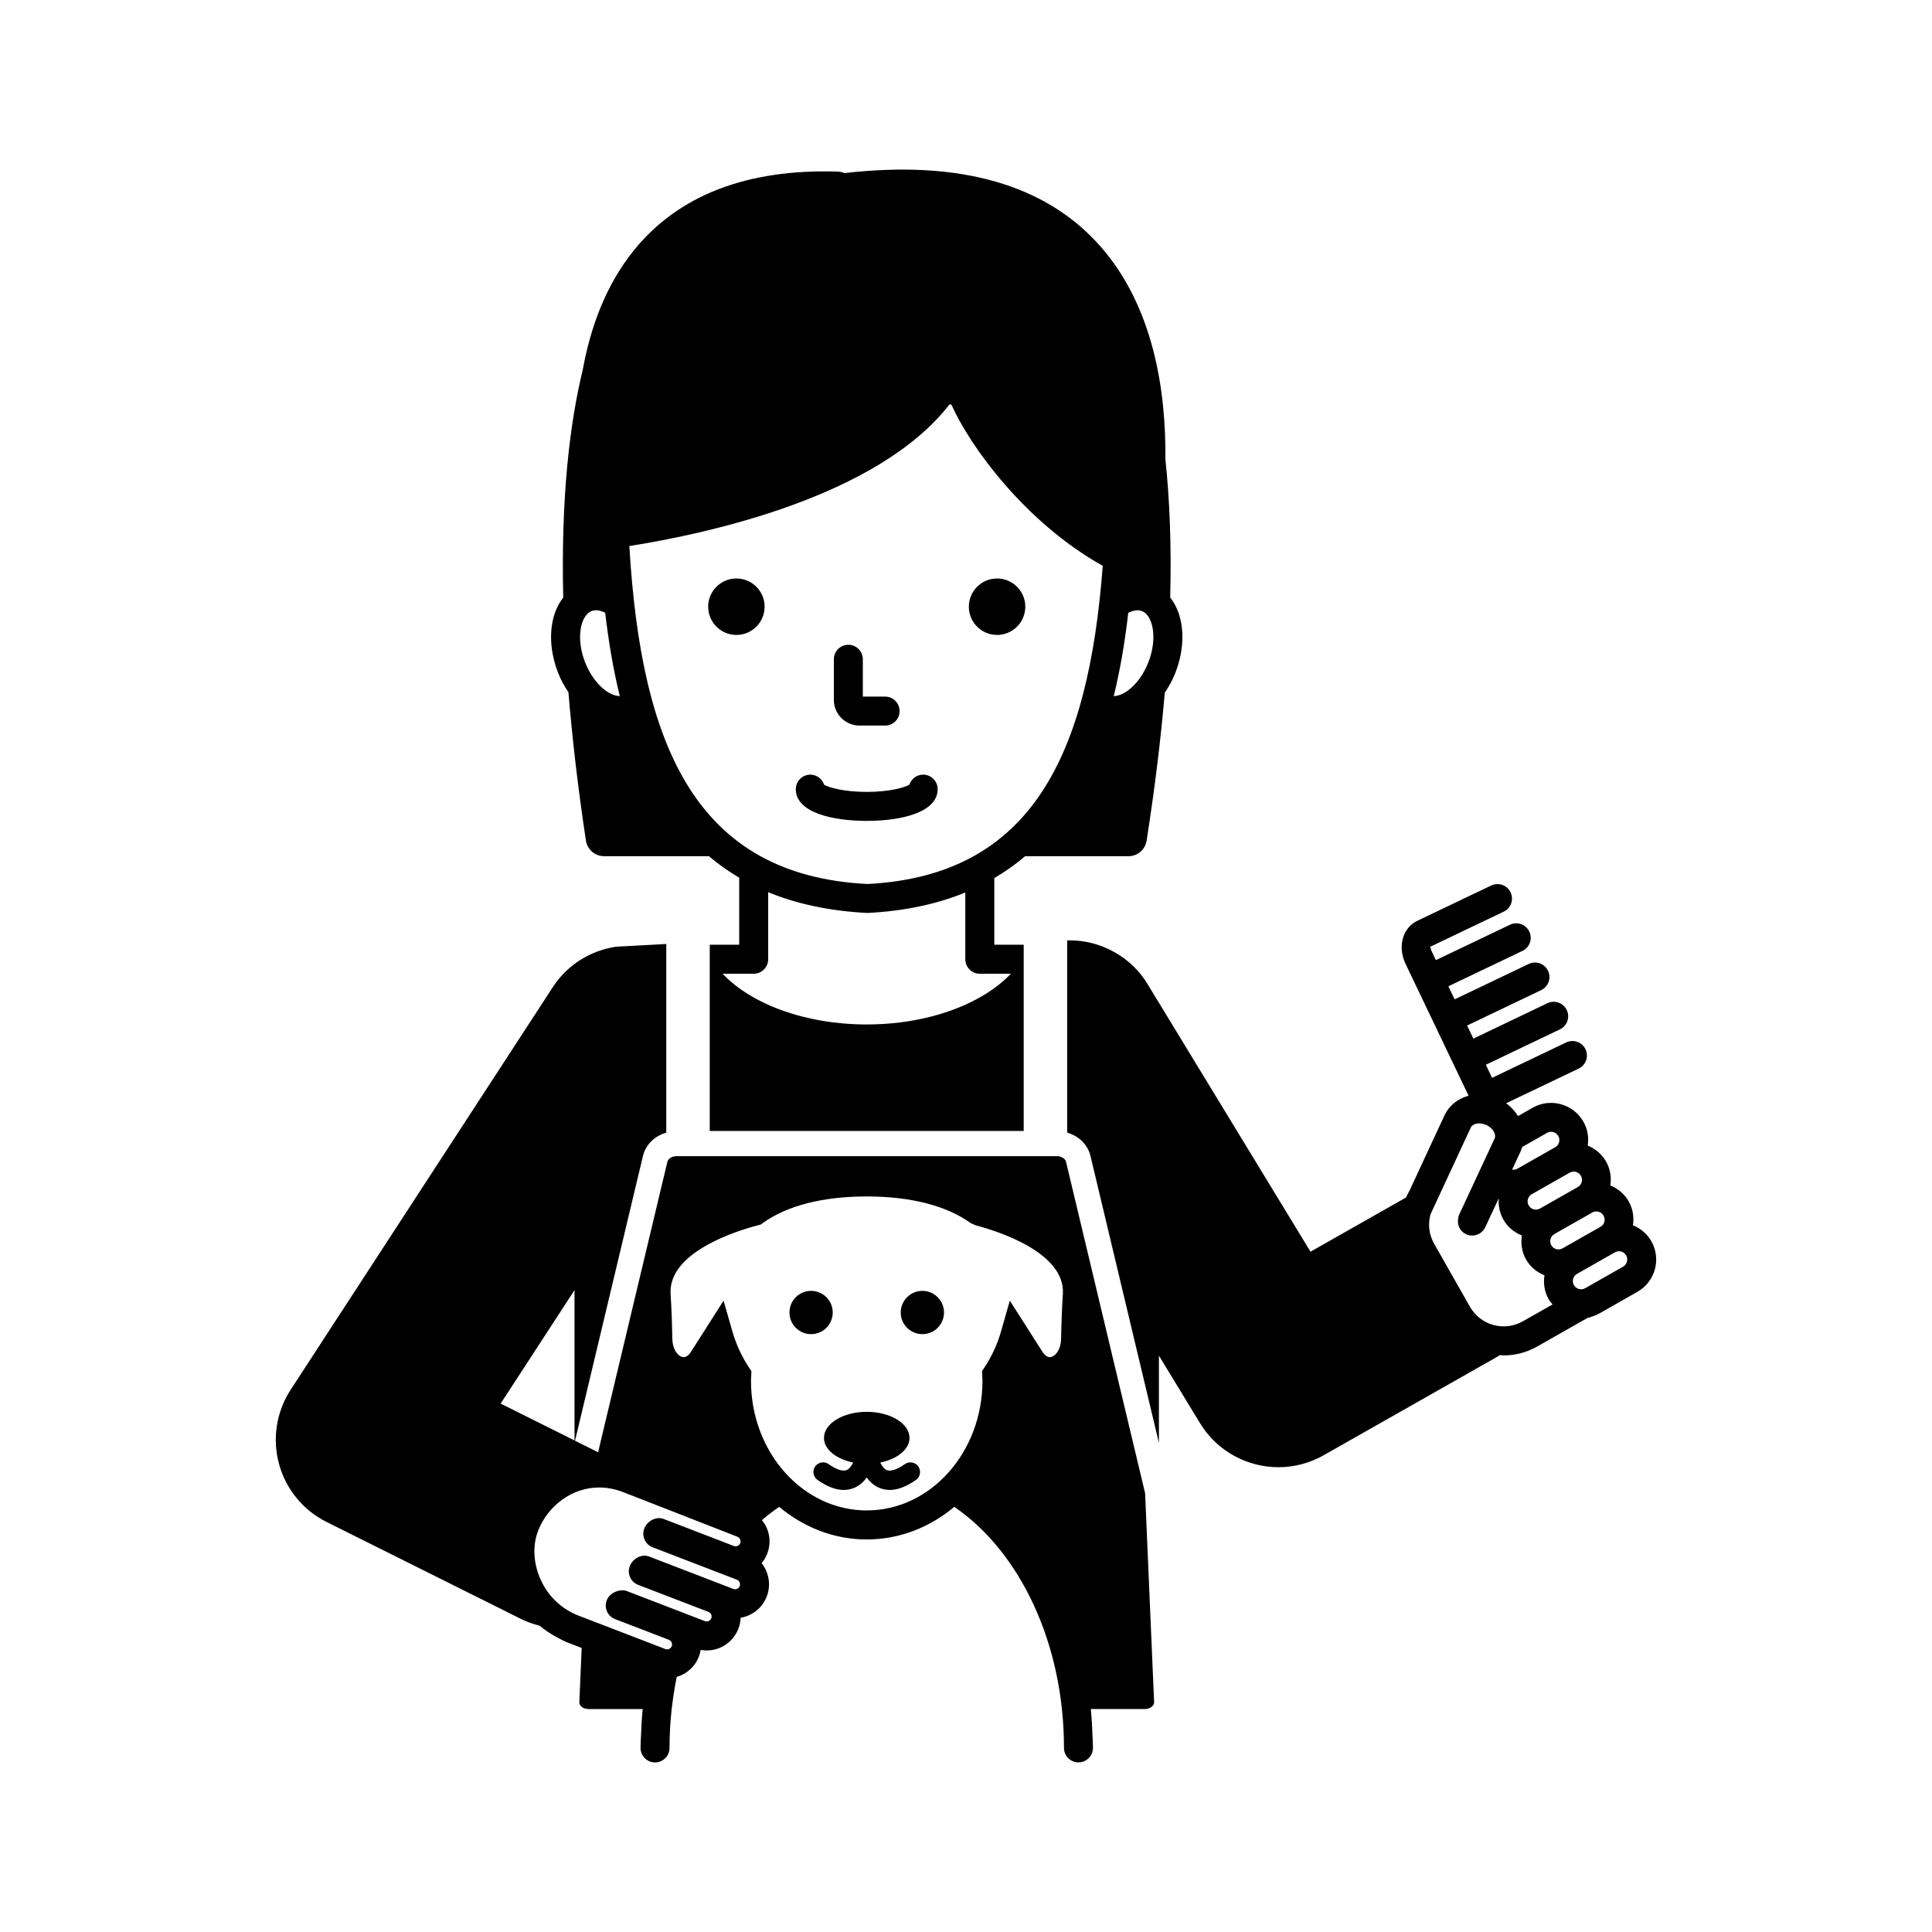 <svg height='100px' width='100px'  fill="#000000" xmlns="http://www.w3.org/2000/svg" xmlns:xlink="http://www.w3.org/1999/xlink" version="1.1" x="0px" y="0px" viewBox="0 0 100 100" enable-background="new 0 0 100 100" xml:space="preserve"><path d="M38.116,32.864c-0.807,0-1.461-0.654-1.461-1.461  c0-0.807,0.654-1.461,1.461-1.461s1.461,0.654,1.461,1.461  C39.576,32.21,38.922,32.864,38.116,32.864z M51.608,32.864  c0.807,0,1.461-0.654,1.461-1.461c0-0.807-0.654-1.461-1.461-1.461  c-0.807,0-1.461,0.654-1.461,1.461C50.147,32.21,50.801,32.864,51.608,32.864z   M44.49,37.556h1.323c0.414,0,0.75-0.336,0.75-0.75s-0.336-0.75-0.75-0.75h-1.153v-1.932  c0-0.414-0.336-0.75-0.75-0.75s-0.75,0.336-0.75,0.75v2.103  C43.16,36.959,43.757,37.556,44.49,37.556z M44.862,42.489  c1.775,0,3.671-0.432,3.671-1.643c0-0.414-0.336-0.75-0.75-0.75  c-0.334,0-0.618,0.219-0.714,0.521c-0.251,0.148-1.04,0.372-2.207,0.372  s-1.956-0.223-2.207-0.372c-0.097-0.303-0.38-0.521-0.714-0.521  c-0.414,0-0.75,0.336-0.75,0.75C41.191,42.058,43.087,42.489,44.862,42.489z   M46.833,75.784c-0.234,0.167-0.671,0.428-0.949,0.3  c-0.134-0.061-0.235-0.213-0.32-0.383c0.876-0.18,1.512-0.679,1.512-1.275  c0-0.746-0.991-1.35-2.214-1.35s-2.214,0.605-2.214,1.35  c0,0.595,0.635,1.094,1.511,1.274c-0.085,0.17-0.186,0.321-0.318,0.382  c-0.278,0.13-0.715-0.132-0.95-0.299c-0.226-0.158-0.538-0.106-0.697,0.119  s-0.106,0.537,0.119,0.697c0.489,0.346,0.943,0.52,1.358,0.52  c0.206,0,0.401-0.043,0.587-0.128c0.254-0.117,0.449-0.302,0.604-0.513  c0.154,0.21,0.35,0.396,0.604,0.513c0.186,0.085,0.381,0.128,0.587,0.128  c0.415,0,0.87-0.174,1.358-0.52c0.225-0.16,0.279-0.472,0.119-0.697  S47.059,75.626,46.833,75.784z M84.75,66.866l-1.96,1.114  c-0.143,0.082-0.294,0.14-0.446,0.181c-0.008,0.004-0.013,0.012-0.021,0.016  c-0.046,0.022-0.095,0.02-0.143,0.032l-2.621,1.489  c-0.545,0.31-1.139,0.457-1.725,0.457c-0.071,0-0.141-0.009-0.212-0.014  c-0.037,0.022-0.065,0.052-0.103,0.073l-9.006,5.109  c-0.739,0.419-1.545,0.619-2.34,0.619c-1.605,0-3.169-0.814-4.061-2.28  l-2.127-3.494v4.515l-1.771-7.424l-1.771-7.425  c-0.141-0.595-0.611-1.04-1.207-1.21v-9.765v-0.184  c0.487-0.011,0.971,0.047,1.437,0.184c1.094,0.322,2.081,1.021,2.72,2.071  l0.592,0.973l7.846,12.885l4.946-2.806c0.052-0.118,0.11-0.231,0.174-0.342  l1.817-3.912c0.228-0.489,0.674-0.856,1.224-1.005  c0.007-0.002,0.015-0.002,0.023-0.004l-1.753-3.669  c-0-0-0-0.001-0.001-0.001c-0-0-0-0.001-0-0.001  l-1.509-3.156c-0.423-0.885-0.158-1.863,0.603-2.229l3.831-1.83  c0.375-0.177,0.821-0.02,1,0.354c0.179,0.374,0.021,0.821-0.354,1l-3.83,1.83  c0.049-0.026,0.038,0.092,0.104,0.229l0.215,0.45l3.835-1.832  c0.376-0.179,0.821-0.021,1,0.354s0.021,0.821-0.354,1l-3.834,1.832l0.323,0.677  l3.835-1.833c0.375-0.179,0.821-0.02,1,0.354c0.179,0.374,0.021,0.821-0.354,1  l-3.835,1.833l0.324,0.677l3.834-1.833c0.375-0.178,0.821-0.02,1,0.354  s0.021,0.821-0.354,1l-3.834,1.833l0.323,0.677l3.835-1.833  c0.376-0.178,0.822-0.02,1,0.354c0.179,0.374,0.021,0.821-0.354,1l-3.755,1.794  c0.252,0.18,0.458,0.407,0.616,0.664l0.759-0.432  c0.921-0.526,2.101-0.2,2.627,0.723c0.216,0.38,0.286,0.812,0.222,1.238  c0.386,0.158,0.727,0.433,0.949,0.823c0.222,0.39,0.284,0.825,0.221,1.238  c0.387,0.157,0.728,0.433,0.95,0.823c0.216,0.38,0.286,0.812,0.221,1.238  c0.386,0.158,0.728,0.433,0.95,0.823C85.999,65.164,85.674,66.342,84.75,66.866z   M81.246,60.698l-1.962,1.114c-0.099,0.057-0.17,0.148-0.2,0.258  s-0.016,0.225,0.041,0.324c0.115,0.204,0.375,0.276,0.582,0.161l1.961-1.114  c0.205-0.117,0.276-0.377,0.16-0.582c-0.078-0.138-0.223-0.216-0.372-0.216  C81.385,60.643,81.312,60.661,81.246,60.698z M78.268,60.538  c0.09,0.012,0.183,0.004,0.268-0.044l1.962-1.114  c0.099-0.057,0.17-0.148,0.2-0.258s0.016-0.225-0.041-0.324  c-0.078-0.138-0.223-0.216-0.372-0.216c-0.071,0-0.144,0.018-0.21,0.056  l-1.29,0.732c-0.022,0.066-0.036,0.134-0.066,0.198L78.268,60.538z M80.362,67.518  c-0.069-0.084-0.144-0.163-0.2-0.261c-0.217-0.382-0.287-0.817-0.22-1.246  c-0.386-0.158-0.729-0.425-0.951-0.815c-0.223-0.393-0.284-0.83-0.219-1.246  c-0.386-0.158-0.729-0.426-0.952-0.815c-0.195-0.344-0.276-0.73-0.243-1.116  l-0.699,1.5c-0.127,0.273-0.397,0.433-0.68,0.433  c-0.106,0-0.214-0.022-0.316-0.07c-0.313-0.146-0.465-0.478-0.41-0.803  c0.011-0.065,0.018-0.131,0.047-0.194l1.841-3.952  c0.056-0.121,0.012-0.252-0.02-0.32c-0.072-0.158-0.219-0.297-0.401-0.382  c-0.183-0.084-0.382-0.107-0.553-0.062c-0.071,0.02-0.201,0.07-0.257,0.19  l-2.079,4.479l-0.009,0.019c-0.141,0.516-0.074,1.056,0.191,1.521l1.853,3.261  c0.546,0.96,1.771,1.299,2.734,0.753L80.362,67.518z M80.878,64.615l1.96-1.114  c0.001-0,0.001-0,0.001-0c0.1-0.056,0.171-0.148,0.201-0.258  c0.03-0.109,0.016-0.224-0.041-0.323c-0.078-0.138-0.223-0.216-0.372-0.216  c-0.071,0-0.144,0.018-0.21,0.055l-1.962,1.115  c-0.204,0.116-0.275,0.377-0.159,0.582C80.411,64.659,80.672,64.731,80.878,64.615  z M84.17,64.98c-0.078-0.138-0.223-0.215-0.372-0.215  c-0.071,0-0.144,0.018-0.21,0.056l-1.962,1.114  c-0.099,0.057-0.17,0.148-0.2,0.258s-0.016,0.225,0.041,0.324  c0.115,0.204,0.376,0.276,0.582,0.16l1.96-1.114  c0.001-0,0.001-0,0.001-0C84.214,65.445,84.286,65.184,84.17,64.98z   M59.271,77.301l0.466,10.798c0.004,0.094-0.045,0.166-0.088,0.21  c-0.091,0.095-0.23,0.149-0.383,0.149h-2.806  c0.043,0.428,0.069,0.862,0.084,1.301c0.008,0.238,0.027,0.472,0.027,0.712  c0,0.414-0.336,0.75-0.75,0.75c-0.414,0-0.75-0.336-0.75-0.75  c0-0-0-0-0-0c0-5.464-2.319-10.191-5.678-12.476  c-1.26,1.054-2.827,1.687-4.531,1.687s-3.271-0.634-4.531-1.687  c-0.308,0.209-0.606,0.438-0.895,0.687c0.095,0.118,0.18,0.244,0.243,0.386  c0.191,0.43,0.203,0.907,0.035,1.344c-0.072,0.186-0.172,0.353-0.293,0.497  c0.375,0.472,0.497,1.123,0.266,1.724c-0.167,0.437-0.496,0.782-0.925,0.973  c-0.139,0.062-0.283,0.105-0.428,0.129c-0.007,0.189-0.044,0.381-0.116,0.566  c-0.307,0.799-1.132,1.246-1.952,1.098c-0.019,0.117-0.05,0.233-0.094,0.349  c-0.204,0.529-0.639,0.9-1.146,1.05c-0.235,1.173-0.372,2.401-0.372,3.675  c0,0-0,0-0,0c-0,0.414-0.336,0.75-0.75,0.75  c-0.414,0-0.75-0.336-0.75-0.75c0-0.24,0.019-0.474,0.027-0.712  c0.015-0.438,0.041-0.872,0.084-1.301H30.456c-0.152,0-0.292-0.055-0.383-0.149  c-0.042-0.044-0.091-0.116-0.087-0.21l0.122-2.804l-0.708-0.272  c-0.199-0.077-0.385-0.178-0.571-0.278c-0.317-0.171-0.62-0.365-0.893-0.599  c-0.332-0.082-0.66-0.199-0.979-0.357l-10.053-5.014  c-1.212-0.604-2.108-1.698-2.463-3.005s-0.136-2.703,0.603-3.838l13.574-20.846  c0.767-1.178,1.97-1.886,3.257-2.086l2.611-0.141v9.765  c-0.596,0.17-1.066,0.614-1.207,1.209l-0.566,2.372l-2.95,12.365l-0,0  l1.194,0.596l3.586-15.032c0.04-0.167,0.239-0.292,0.463-0.292h19.708  c0.225,0,0.424,0.125,0.464,0.292l4.087,17.129  C59.269,77.275,59.27,77.287,59.271,77.301z M29.737,74.557v-7.78l-3.824,5.873  L29.737,74.557z M38.308,79.677c-0.017-0.037-0.056-0.104-0.141-0.136l-5.944-2.322  c-0.414-0.155-0.819-0.227-1.208-0.227c-1.447,0-2.654,0.981-3.145,2.194  c-0.361,0.893-0.252,1.983,0.291,2.919c0.401,0.69,1.032,1.229,1.778,1.517  l4.5,1.731c0.127,0.051,0.28-0.017,0.331-0.146  c0.049-0.129-0.018-0.28-0.146-0.33l-2.79-1.073  c-0.249-0.096-0.429-0.317-0.471-0.581c-0.042-0.264,0.059-0.53,0.266-0.699  c0.209-0.171,0.557-0.271,0.809-0.174l4.049,1.559  c0.126,0.052,0.28-0.018,0.33-0.147c0.05-0.129-0.018-0.28-0.148-0.331  l-3.641-1.4c-0.187-0.072-0.336-0.215-0.417-0.398  c-0.081-0.183-0.084-0.39-0.012-0.576c0.151-0.383,0.608-0.639,0.995-0.494  l4.363,1.68c0.083,0.034,0.158,0.01,0.195-0.006  c0.036-0.017,0.103-0.057,0.135-0.141c0.05-0.13-0.017-0.28-0.146-0.331  l-4.363-1.679c-0.187-0.072-0.336-0.215-0.417-0.398  c-0.081-0.183-0.084-0.39-0.012-0.576c0.151-0.383,0.609-0.638,0.995-0.494  l3.642,1.402c0.127,0.052,0.28-0.019,0.33-0.146  C38.347,79.786,38.324,79.713,38.308,79.677z M55.014,66.983  c0.14-2.174-3.431-3.278-4.529-3.565l-0.249-0.116  c-1.25-0.899-3.108-1.374-5.375-1.374s-4.125,0.475-5.375,1.374l-0.113,0.081  l-0.135,0.035c-1.098,0.287-4.668,1.392-4.528,3.565  c0.05,0.771,0.077,1.556,0.089,2.312c0.009,0.526,0.261,0.871,0.505,0.94  c0.206,0.058,0.365-0.114,0.464-0.271l1.684-2.643l0.459,1.601  c0.188,0.655,0.473,1.276,0.849,1.847l0.132,0.2l-0.021,0.505  c0,3.697,2.687,6.706,5.99,6.706s5.99-3.009,5.99-6.706l-0.021-0.505  l0.131-0.199c0.376-0.571,0.662-1.193,0.849-1.847l0.458-1.602l1.685,2.643  c0.1,0.156,0.267,0.329,0.465,0.271c0.244-0.069,0.496-0.414,0.504-0.939  C54.935,68.539,54.964,67.754,55.014,66.983z M43.102,67.935  c0-0.619-0.501-1.12-1.12-1.12s-1.12,0.501-1.12,1.12  s0.501,1.12,1.12,1.12S43.102,68.553,43.102,67.935z M28.883,34.818  c-0.353-0.904-0.45-1.857-0.275-2.682c0.1-0.47,0.288-0.879,0.545-1.206  c-0.123-5.201,0.338-9.022,1.013-11.803c0.399-2.19,1.19-4.366,2.632-6.156  c2.31-2.869,5.871-4.24,10.569-4.089c0.12,0.004,0.236,0.031,0.344,0.077  c5.974-0.688,10.433,0.59,13.253,3.801c2.737,3.115,3.392,7.443,3.357,11.016  c0.216,2.03,0.317,4.399,0.249,7.152c0.257,0.328,0.446,0.737,0.545,1.207  c0.175,0.825,0.077,1.777-0.274,2.682c-0.146,0.375-0.338,0.718-0.552,1.036  c-0.2,2.33-0.503,4.869-0.941,7.661c-0.072,0.462-0.471,0.803-0.938,0.803  h-5.35c-0.489,0.418-1.021,0.795-1.596,1.132v3.45h1.523v9.641h-0.079H36.737  v-9.641h1.524v-3.471c-0.564-0.332-1.087-0.702-1.568-1.112h-5.427  c-0.47,0-0.869-0.344-0.939-0.809c-0.422-2.798-0.713-5.342-0.905-7.677  C29.213,35.521,29.026,35.185,28.883,34.818z M50.714,50.401c-0.414,0-0.75-0.336-0.75-0.75  v-3.455c-1.443,0.59-3.116,0.96-5.064,1.059  c-1.979-0.1-3.678-0.475-5.139-1.076v3.472c0,0.414-0.336,0.75-0.75,0.75h-1.61  c1.491,1.568,4.271,2.625,7.462,2.625c2.409,0,4.583-0.604,6.147-1.574  c0.507-0.314,0.948-0.668,1.313-1.051h-0.655H50.714z M57.647,36.031  c0.279-0.005,0.553-0.16,0.712-0.273c0.444-0.317,0.84-0.857,1.083-1.484  c0.244-0.626,0.319-1.292,0.206-1.826c-0.053-0.248-0.194-0.685-0.548-0.822  c-0.195-0.075-0.443-0.036-0.702,0.092C58.227,33.21,57.985,34.657,57.647,36.031z   M32.574,28.263c0.616,10.333,3.427,17.042,12.325,17.493  c8.537-0.436,11.439-6.721,12.179-16.469c-3.995-2.233-6.857-6.153-7.834-8.345  l-0.101-0.006C45.435,25.717,36.641,27.619,32.574,28.263z M30.281,34.274  c0.244,0.626,0.639,1.167,1.084,1.484c0.159,0.113,0.435,0.268,0.716,0.272  c-0.34-1.375-0.583-2.824-0.755-4.317c-0.167-0.082-0.329-0.127-0.476-0.127  c-0.081,0-0.157,0.013-0.227,0.04c-0.258,0.101-0.457,0.4-0.547,0.822  C29.962,32.982,30.037,33.648,30.281,34.274z M47.742,66.815  c-0.619,0-1.12,0.501-1.12,1.12s0.501,1.12,1.12,1.12  s1.12-0.501,1.12-1.12S48.36,66.815,47.742,66.815z"></path></svg>